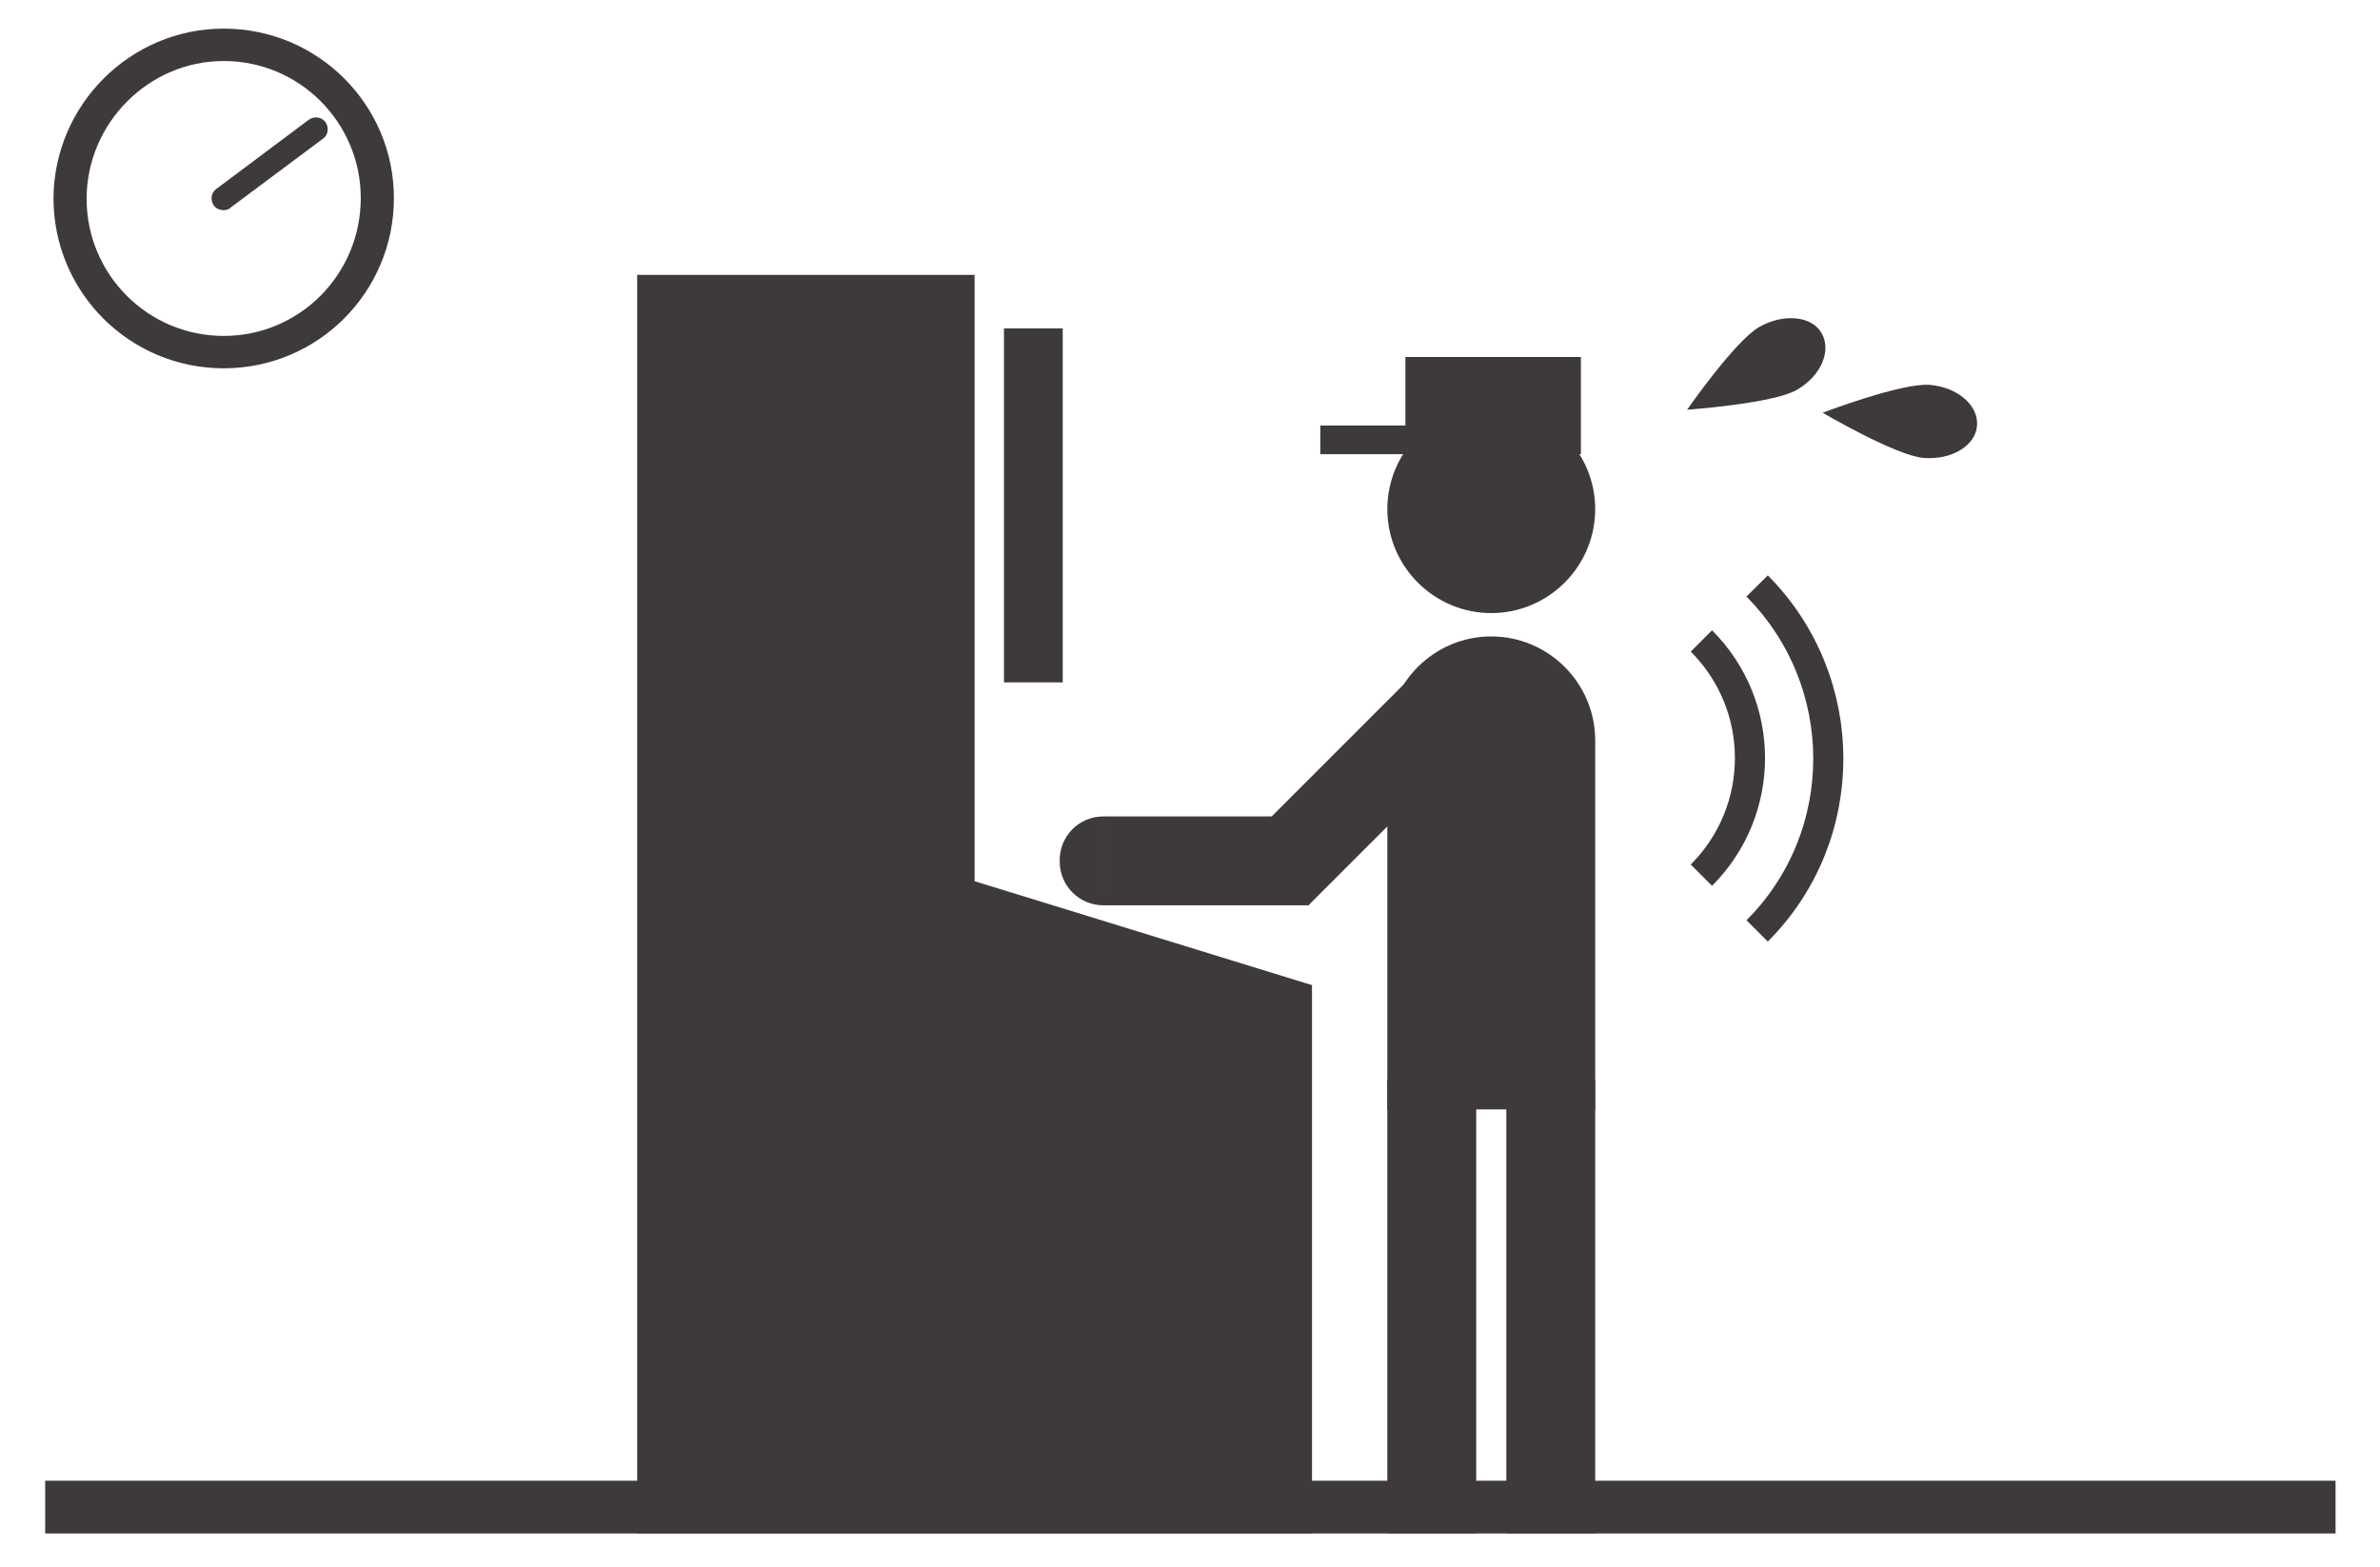 <?xml version="1.0" encoding="utf-8"?>
<!-- Generator: Adobe Illustrator 26.2.1, SVG Export Plug-In . SVG Version: 6.00 Build 0)  -->
<svg version="1.1" id="レイヤー_1" xmlns="http://www.w3.org/2000/svg" xmlns:xlink="http://www.w3.org/1999/xlink" x="0px"
	 y="0px" viewBox="0 0 316 208" style="enable-background:new 0 0 316 208;" xml:space="preserve">
<style type="text/css">
	.st0{clip-path:url(#SVGID_00000039854957858552021300000004415889572847813012_);}
	.st1{fill:#3E3A39;}
	.st2{fill:none;stroke:#3E3A39;stroke-width:4;stroke-miterlimit:10;}
</style>
<g>
	<defs>
		<rect id="SVGID_1_" x="-80" y="-48" width="477" height="336"/>
	</defs>
	<clipPath id="SVGID_00000036942561603423143080000003136428226681497502_">
		<use xlink:href="#SVGID_1_"  style="overflow:visible;"/>
	</clipPath>
	<g style="clip-path:url(#SVGID_00000036942561603423143080000003136428226681497502_);">
		<path class="st1" d="M29.7,3.8C17.3,3.8,7.2,13.9,7.1,26.3c0,12.5,10.1,22.6,22.6,22.6c12.5,0,22.6-10.1,22.6-22.6v0
			C52.3,13.9,42.2,3.8,29.7,3.8L29.7,3.8z M29.7,44.6c-10.1,0-18.2-8.2-18.2-18.2S19.7,8.1,29.7,8.1c10.1,0,18.2,8.2,18.2,18.2
			C47.9,36.4,39.8,44.6,29.7,44.6z M29.7,27.9c-0.5,0-1-0.2-1.3-0.6c-0.5-0.7-0.4-1.7,0.3-2.2L41,15.9c0.7-0.5,1.7-0.4,2.2,0.3
			c0.5,0.7,0.4,1.7-0.3,2.2c0,0,0,0,0,0c0,0,0,0,0,0l-12.2,9.1C30.4,27.8,30.1,27.9,29.7,27.9"/>
		<path class="st1" d="M241.9,44.3c1.3,2.4-0.2,5.7-3.4,7.5S224,54.4,224,54.4s6.4-9.2,9.6-11S240.6,41.9,241.9,44.3"/>
		<path class="st1" d="M262.5,56.5c-0.2,2.7-3.4,4.6-7.1,4.3s-13.4-6-13.4-6s10.5-4,14.2-3.7S262.7,53.8,262.5,56.5"/>
		<path class="st1" d="M184.2,67.6c0,7.6,6.2,13.8,13.8,13.8c7.6,0,13.8-6.2,13.8-13.8c0-7.6-6.2-13.8-13.8-13.8
			C190.4,53.8,184.2,60,184.2,67.6C184.2,67.6,184.2,67.6,184.2,67.6"/>
		<rect x="200" y="143.3" class="st1" width="11.8" height="60.3"/>
		<rect x="184.2" y="143.3" class="st1" width="11.8" height="60.3"/>
		<path class="st1" d="M198,84.5L198,84.5c7.6,0,13.8,6.2,13.8,13.8v49h-27.6v-49C184.2,90.7,190.4,84.5,198,84.5L198,84.5z"/>
		<rect x="146.5" y="108.4" class="st1" width="27.3" height="11.8"/>
		
			<rect x="164.7" y="98.1" transform="matrix(0.707 -0.707 0.707 0.707 -20.374 158.903)" class="st1" width="33.9" height="11.8"/>
		<path class="st1" d="M146.5,108.4c-3.3,0-5.9,2.7-5.8,6c0,3.2,2.6,5.8,5.8,5.8V108.4z"/>
		<rect x="186.6" y="47.4" class="st1" width="23.3" height="12.9"/>
		<rect x="175.3" y="56.5" class="st1" width="23.3" height="3.8"/>
		<path class="st1" d="M84.6,36.5v167.1h89.6v-72.8l-44.8-13.8V36.5H84.6z"/>
		<rect x="133.3" y="43.6" class="st1" width="7.8" height="47"/>
		<path class="st2" d="M225.9,116.2c8.6-8.6,8.6-22.5,0-31.1"/>
		<path class="st2" d="M233.3,123.6c12.6-12.6,12.6-33.1,0-45.8c0,0,0,0,0,0"/>
		<rect x="6" y="196.6" class="st1" width="304.1" height="7"/>
	</g>
</g>
</svg>
